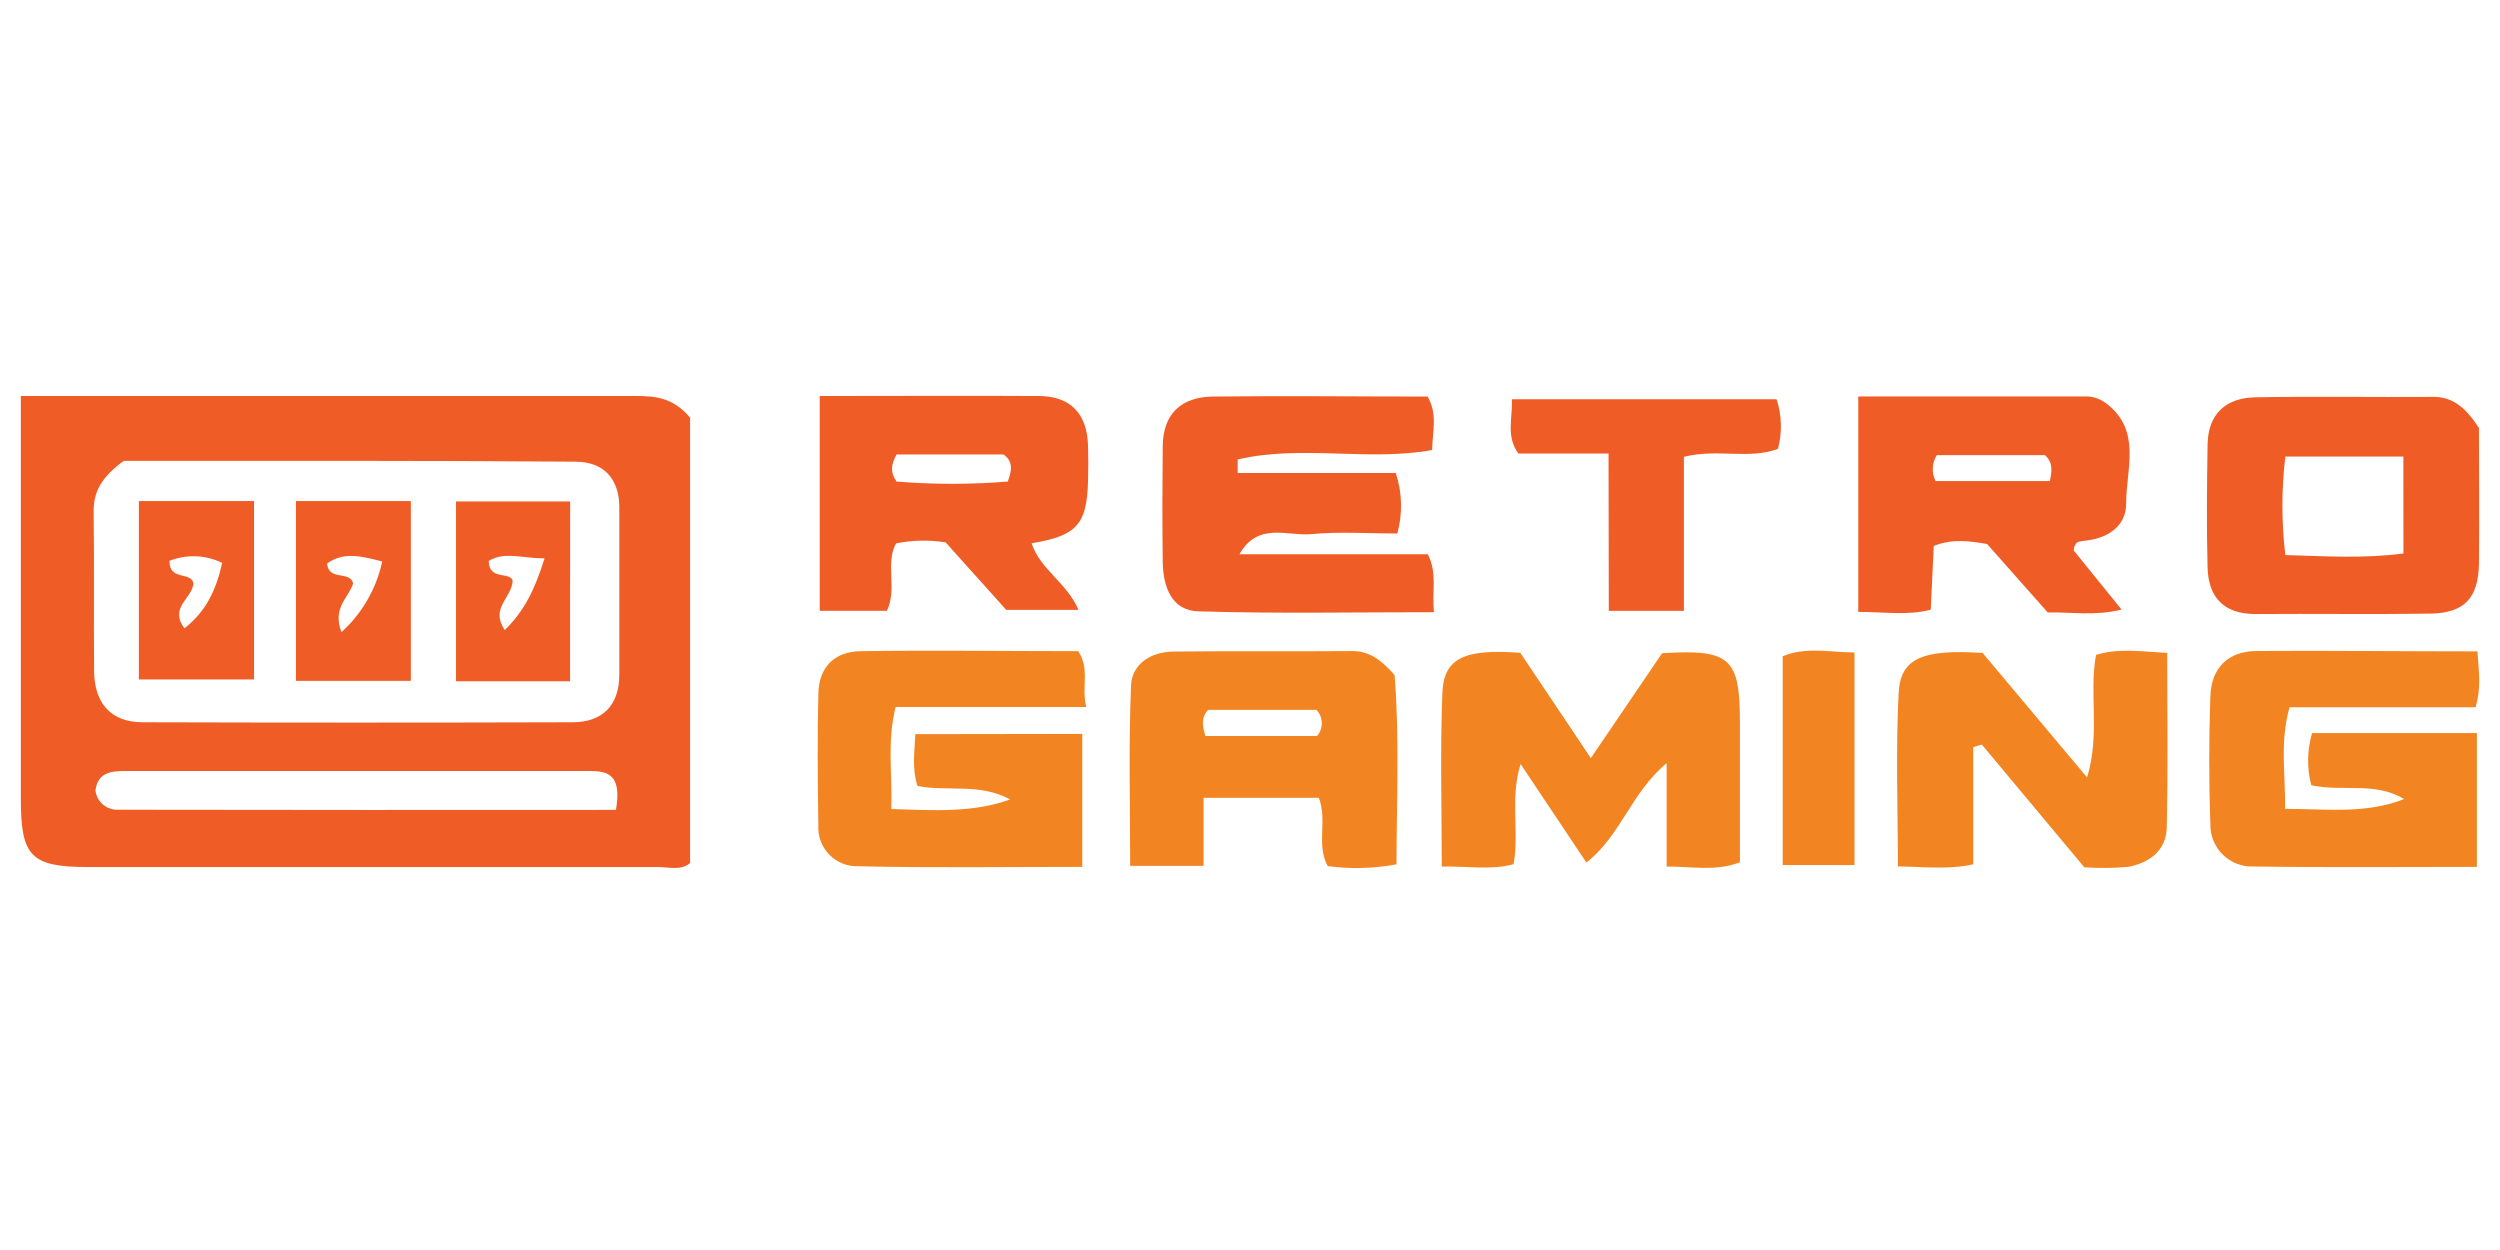 <svg width="120" height="60" viewBox="0 0 120 60" fill="none" xmlns="http://www.w3.org/2000/svg">
<path d="M1 19.008H20.556C23.87 19.008 27.187 19.008 30.516 19.008C31.44 19.008 32.301 19.073 33.125 20.047V41.422C32.696 41.806 32.095 41.614 31.547 41.618C22.43 41.618 13.312 41.618 4.195 41.618C1.487 41.61 1 41.108 1 38.354C1 31.987 1 25.624 1 19.008ZM5.938 22.123C4.911 22.87 4.482 23.567 4.494 24.567C4.528 27.114 4.494 29.662 4.517 32.228C4.536 33.719 5.283 34.665 6.842 34.669C13.72 34.689 20.598 34.689 27.479 34.669C28.9 34.669 29.723 33.88 29.727 32.389C29.727 29.708 29.727 27.026 29.727 24.364C29.727 22.992 28.996 22.169 27.632 22.161C20.372 22.104 13.113 22.123 5.938 22.123ZM29.566 38.875C29.861 37.155 29.16 37.009 28.302 37.009H5.98C5.306 37.009 4.689 37.094 4.582 37.94C4.611 38.199 4.736 38.437 4.931 38.608C5.127 38.779 5.379 38.872 5.639 38.867C13.61 38.88 21.585 38.883 29.566 38.875Z" fill="#EF5C25"/>
<path d="M118.916 31.267C118.993 32.305 119.093 33.056 118.828 33.949H109.899C109.427 35.6 109.703 37.109 109.684 38.825C111.657 38.825 113.549 39.086 115.396 38.354C113.99 37.504 112.446 38.021 110.941 37.691C110.727 36.868 110.74 36.002 110.979 35.186H118.89V41.61C115.296 41.61 111.741 41.645 108.19 41.591C107.915 41.605 107.639 41.562 107.382 41.464C107.124 41.366 106.889 41.215 106.693 41.022C106.496 40.829 106.342 40.596 106.239 40.34C106.137 40.084 106.089 39.81 106.099 39.534C106.022 37.496 106.026 35.447 106.099 33.405C106.144 32.064 106.945 31.263 108.301 31.248C111.787 31.225 115.285 31.267 118.916 31.267Z" fill="#F38422"/>
<path d="M51.95 35.228V41.61C48.299 41.61 44.744 41.664 41.197 41.58C40.939 41.589 40.682 41.544 40.442 41.448C40.203 41.352 39.986 41.207 39.806 41.022C39.625 40.837 39.486 40.617 39.395 40.375C39.305 40.134 39.266 39.876 39.281 39.618C39.251 37.515 39.228 35.404 39.281 33.313C39.3 32.026 40.047 31.275 41.319 31.256C44.813 31.206 48.307 31.256 51.758 31.256C52.333 32.144 51.892 32.972 52.141 33.937H42.989C42.568 35.63 42.84 37.178 42.783 38.833C44.832 38.898 46.698 39.021 48.487 38.373C47.019 37.572 45.483 38.013 44.039 37.726C43.771 36.891 43.897 36.136 43.936 35.24L51.95 35.228Z" fill="#F38422"/>
<path d="M76.36 36.389L79.781 31.355C83.041 31.149 83.512 31.578 83.516 34.639C83.516 36.872 83.516 39.101 83.516 41.388C82.367 41.837 81.244 41.588 79.999 41.595V36.63C78.272 38.078 77.785 40.136 76.145 41.4L72.989 36.673C72.468 38.331 72.939 39.894 72.652 41.48C71.567 41.779 70.46 41.568 69.204 41.595C69.204 38.707 69.124 35.975 69.235 33.252C69.3 31.585 70.307 31.133 72.974 31.336L76.36 36.389Z" fill="#F38422"/>
<path d="M59.493 26.605H68.537C69.008 27.559 68.717 28.375 68.832 29.386C64.982 29.386 61.247 29.459 57.52 29.344C56.214 29.306 55.827 28.134 55.811 26.961C55.788 25.111 55.792 23.261 55.811 21.41C55.83 19.851 56.712 19.055 58.209 19.035C61.657 18.993 65.105 19.035 68.526 19.035C69.012 19.882 68.763 20.694 68.74 21.602C65.676 22.157 62.458 21.338 59.408 22.054V22.705H66.997C67.308 23.645 67.333 24.655 67.07 25.609C65.687 25.609 64.296 25.506 62.929 25.64C61.78 25.739 60.378 25.042 59.493 26.605Z" fill="#EF5C25"/>
<path d="M99.536 26.421L101.835 29.259C100.555 29.578 99.448 29.374 98.291 29.397L95.38 26.111C94.568 25.98 93.755 25.839 92.821 26.203L92.675 29.267C91.557 29.555 90.434 29.371 89.197 29.371V19.031C92.871 19.031 96.54 19.031 100.214 19.031C100.531 19.05 100.835 19.164 101.088 19.357C102.819 20.652 102.049 22.525 102.057 24.157C102.057 25.306 101.111 25.877 99.957 25.969C99.804 26 99.578 25.98 99.536 26.421ZM92.909 23.092H98.398C98.487 22.594 98.559 22.218 98.161 21.847H92.966C92.85 22.032 92.783 22.244 92.773 22.462C92.763 22.68 92.81 22.897 92.909 23.092Z" fill="#EF5C25"/>
<path d="M39.346 19.009C42.989 19.009 46.418 18.989 49.85 19.009C51.383 19.009 52.179 19.855 52.225 21.387C52.243 21.959 52.243 22.532 52.225 23.104C52.168 25.18 51.681 25.72 49.517 26.076C49.927 27.337 51.206 27.965 51.77 29.275H48.299L45.391 26.034C44.6 25.907 43.793 25.924 43.008 26.084C42.476 27.084 43.081 28.233 42.572 29.317H39.346V19.009ZM43.035 21.813C42.759 22.326 42.729 22.675 43.035 23.115C44.812 23.259 46.598 23.259 48.375 23.115C48.556 22.594 48.659 22.177 48.172 21.813H43.035Z" fill="#EF5C25"/>
<path d="M57.772 41.561H54.248C54.248 38.684 54.168 35.788 54.29 32.903C54.336 31.857 55.256 31.286 56.332 31.275C59.194 31.244 62.055 31.275 64.921 31.252C65.763 31.252 66.334 31.719 66.94 32.401C67.177 35.37 67.039 38.396 67.031 41.488C65.942 41.692 64.828 41.72 63.729 41.572C63.166 40.53 63.729 39.396 63.304 38.293H57.772V41.561ZM57.857 35.328H63.22C63.37 35.152 63.45 34.927 63.445 34.697C63.44 34.466 63.35 34.245 63.193 34.075H57.987C57.627 34.481 57.73 34.845 57.853 35.328H57.857Z" fill="#F38422"/>
<path d="M118.989 20.541C118.989 22.705 119.012 24.87 118.989 27.053C118.966 28.693 118.292 29.424 116.691 29.451C113.886 29.497 111.082 29.451 108.263 29.474C106.757 29.474 106.006 28.685 105.964 27.256C105.911 25.283 105.934 23.307 105.964 21.33C105.991 19.863 106.845 19.093 108.263 19.07C111.067 19.02 113.871 19.07 116.691 19.051C117.721 19.009 118.353 19.568 118.989 20.541ZM115.361 21.912H109.696C109.508 23.484 109.508 25.072 109.696 26.643C111.63 26.701 113.488 26.816 115.365 26.567L115.361 21.912Z" fill="#EF5C25"/>
<path d="M94.713 35.865V41.488C93.472 41.753 92.369 41.603 91.097 41.588C91.097 38.711 90.993 35.976 91.135 33.256C91.223 31.59 92.284 31.157 95.165 31.341L100.18 37.317C100.816 35.221 100.264 33.325 100.609 31.436C101.67 31.107 102.727 31.264 104.026 31.341C104.026 34.168 104.072 36.956 104.003 39.738C103.972 40.845 103.145 41.431 102.134 41.611C101.439 41.671 100.741 41.678 100.046 41.63L95.127 35.738L94.713 35.865Z" fill="#F38422"/>
<path d="M77.21 21.77H72.882C72.28 20.939 72.606 20.108 72.571 19.166H85.278C85.528 19.936 85.55 20.762 85.343 21.544C83.956 22.069 82.459 21.521 80.827 21.927V29.321H77.222L77.21 21.77Z" fill="#EF5C25"/>
<path d="M89.017 31.321V41.523H85.569V31.501C86.672 31.042 87.783 31.302 89.017 31.321Z" fill="#F38422"/>
<path d="M14.205 24.05H19.721V32.681H14.205V24.05ZM18.342 26.954C17.293 26.666 16.469 26.494 15.699 27.049C15.78 27.911 16.779 27.371 16.952 27.999C16.753 28.685 15.933 29.149 16.389 30.344C17.379 29.446 18.064 28.26 18.346 26.954H18.342Z" fill="#EF5C25"/>
<path d="M27.363 32.7H21.889V24.069H27.367L27.363 32.7ZM26.141 26.801C25.038 26.801 24.226 26.46 23.46 26.923C23.46 27.885 24.502 27.414 24.609 27.885C24.548 28.728 23.521 29.176 24.226 30.245C25.161 29.333 25.663 28.318 26.141 26.797V26.801Z" fill="#EF5C25"/>
<path d="M6.666 32.615V24.05H12.194V32.615H6.666ZM8.85 30.16C9.903 29.344 10.382 28.294 10.665 27.019C10.274 26.827 9.847 26.72 9.412 26.702C8.976 26.685 8.542 26.759 8.137 26.919C8.118 27.892 9.16 27.421 9.286 27.995C9.236 28.731 8.106 29.137 8.85 30.16Z" fill="#EF5C25"/>
</svg>
